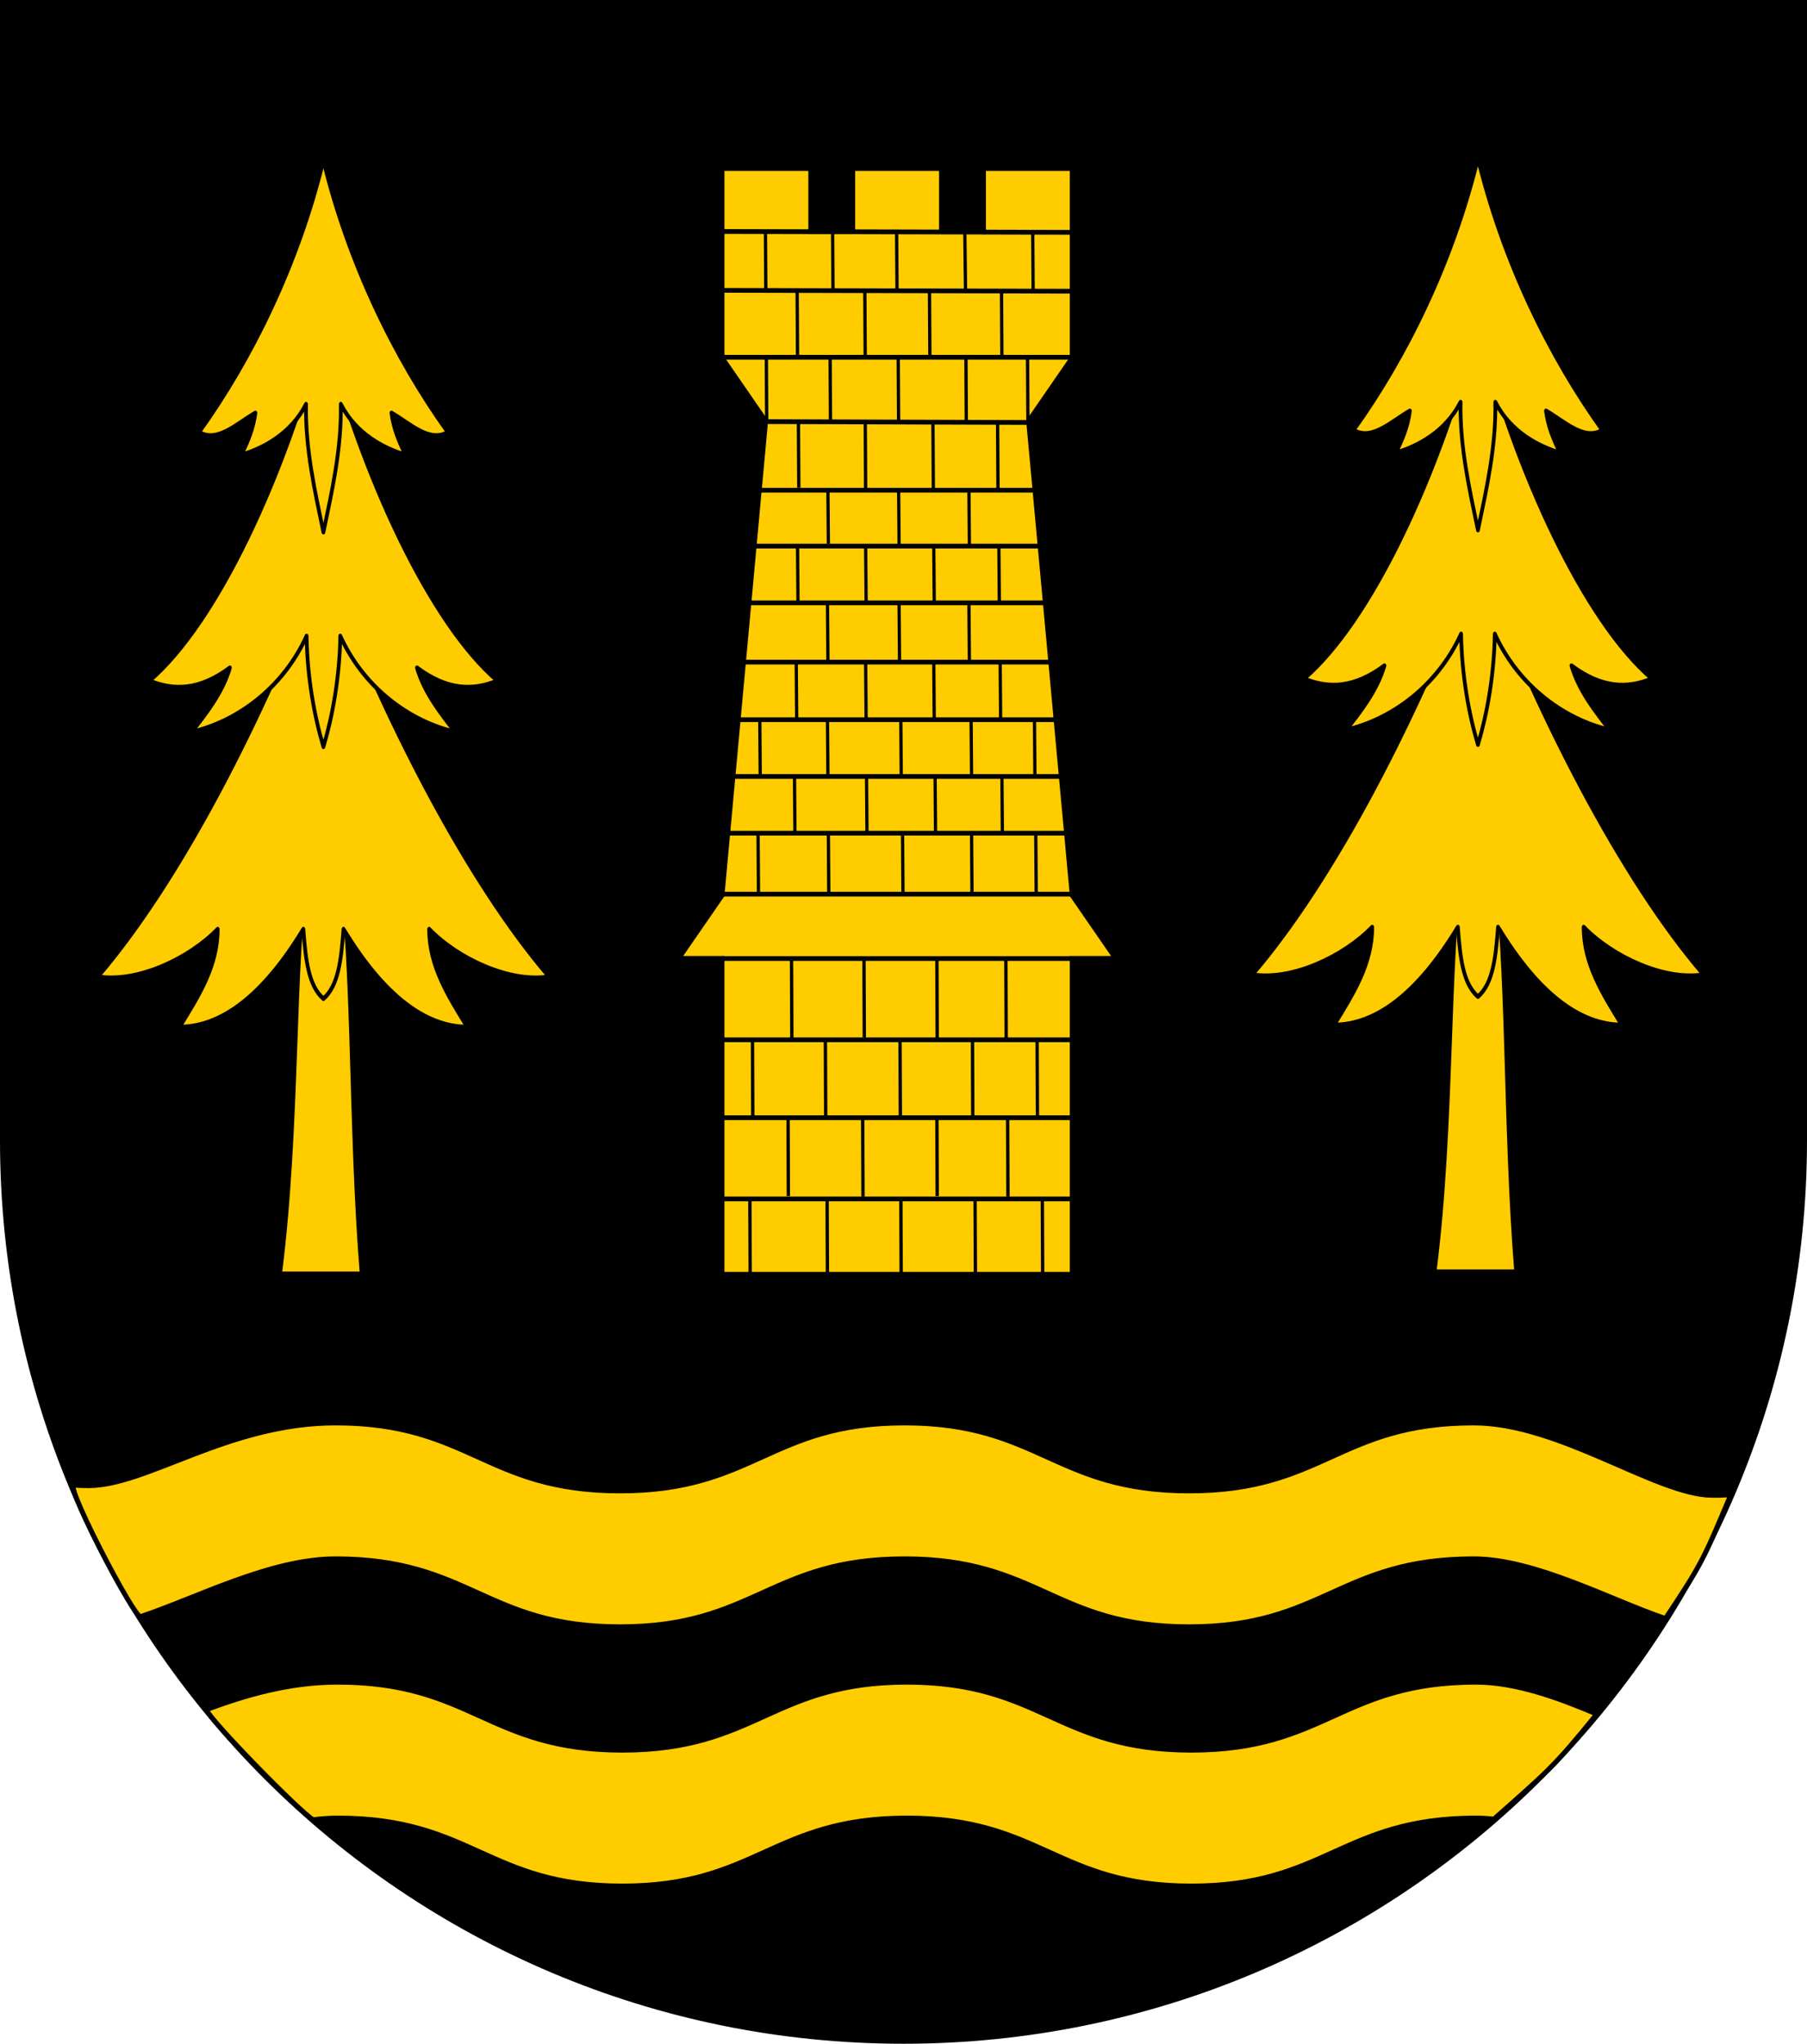 <?xml version="1.0" encoding="UTF-8" standalone="no"?>
<!-- Created with Inkscape (http://www.inkscape.org/) -->

<svg
   width="763"
   height="863"
   id="svg2"
   version="1.1"
   inkscape:version="1.2.1 (9c6d41e410, 2022-07-14)"
   sodipodi:docname="Wappen Herrschaft Duesterwacht.svg"
   sodipodi:version="0.32"
   inkscape:output_extension="org.inkscape.output.svg.inkscape"
   xmlns:inkscape="http://www.inkscape.org/namespaces/inkscape"
   xmlns:sodipodi="http://sodipodi.sourceforge.net/DTD/sodipodi-0.dtd"
   xmlns="http://www.w3.org/2000/svg"
   xmlns:svg="http://www.w3.org/2000/svg"
   xmlns:rdf="http://www.w3.org/1999/02/22-rdf-syntax-ns#"
   xmlns:cc="http://creativecommons.org/ns#"
   xmlns:dc="http://purl.org/dc/elements/1.1/">
  <defs
     id="defs4">
    <inkscape:perspective
       sodipodi:type="inkscape:persp3d"
       inkscape:vp_x="0 : 526.18109 : 1"
       inkscape:vp_y="0 : 1000 : 0"
       inkscape:vp_z="744.09448 : 526.18109 : 1"
       inkscape:persp3d-origin="372.04724 : 350.78739 : 1"
       id="perspective10" />
    <inkscape:perspective
       id="perspective2828"
       inkscape:persp3d-origin="0.5 : 0.33333333 : 1"
       inkscape:vp_z="1 : 0.5 : 1"
       inkscape:vp_y="0 : 1000 : 0"
       inkscape:vp_x="0 : 0.5 : 1"
       sodipodi:type="inkscape:persp3d" />
    <inkscape:perspective
       id="perspective2828-7"
       inkscape:persp3d-origin="0.5 : 0.33333333 : 1"
       inkscape:vp_z="1 : 0.5 : 1"
       inkscape:vp_y="0 : 1000 : 0"
       inkscape:vp_x="0 : 0.5 : 1"
       sodipodi:type="inkscape:persp3d" />
    <inkscape:perspective
       id="perspective3640"
       inkscape:persp3d-origin="0.5 : 0.33333333 : 1"
       inkscape:vp_z="1 : 0.5 : 1"
       inkscape:vp_y="0 : 1000 : 0"
       inkscape:vp_x="0 : 0.5 : 1"
       sodipodi:type="inkscape:persp3d" />
    <inkscape:perspective
       id="perspective3670"
       inkscape:persp3d-origin="0.5 : 0.33333333 : 1"
       inkscape:vp_z="1 : 0.5 : 1"
       inkscape:vp_y="0 : 1000 : 0"
       inkscape:vp_x="0 : 0.5 : 1"
       sodipodi:type="inkscape:persp3d" />
    <inkscape:perspective
       id="perspective3693"
       inkscape:persp3d-origin="0.5 : 0.33333333 : 1"
       inkscape:vp_z="1 : 0.5 : 1"
       inkscape:vp_y="0 : 1000 : 0"
       inkscape:vp_x="0 : 0.5 : 1"
       sodipodi:type="inkscape:persp3d" />
    <inkscape:perspective
       id="perspective3720"
       inkscape:persp3d-origin="0.5 : 0.33333333 : 1"
       inkscape:vp_z="1 : 0.5 : 1"
       inkscape:vp_y="0 : 1000 : 0"
       inkscape:vp_x="0 : 0.5 : 1"
       sodipodi:type="inkscape:persp3d" />
    <inkscape:perspective
       id="perspective3747"
       inkscape:persp3d-origin="0.5 : 0.33333333 : 1"
       inkscape:vp_z="1 : 0.5 : 1"
       inkscape:vp_y="0 : 1000 : 0"
       inkscape:vp_x="0 : 0.5 : 1"
       sodipodi:type="inkscape:persp3d" />
    <inkscape:perspective
       id="perspective3763"
       inkscape:persp3d-origin="0.5 : 0.33333333 : 1"
       inkscape:vp_z="1 : 0.5 : 1"
       inkscape:vp_y="0 : 1000 : 0"
       inkscape:vp_x="0 : 0.5 : 1"
       sodipodi:type="inkscape:persp3d" />
    <inkscape:perspective
       id="perspective3792"
       inkscape:persp3d-origin="0.5 : 0.33333333 : 1"
       inkscape:vp_z="1 : 0.5 : 1"
       inkscape:vp_y="0 : 1000 : 0"
       inkscape:vp_x="0 : 0.5 : 1"
       sodipodi:type="inkscape:persp3d" />
    <inkscape:perspective
       id="perspective3814"
       inkscape:persp3d-origin="0.5 : 0.33333333 : 1"
       inkscape:vp_z="1 : 0.5 : 1"
       inkscape:vp_y="0 : 1000 : 0"
       inkscape:vp_x="0 : 0.5 : 1"
       sodipodi:type="inkscape:persp3d" />
    <inkscape:perspective
       id="perspective3841"
       inkscape:persp3d-origin="0.5 : 0.33333333 : 1"
       inkscape:vp_z="1 : 0.5 : 1"
       inkscape:vp_y="0 : 1000 : 0"
       inkscape:vp_x="0 : 0.5 : 1"
       sodipodi:type="inkscape:persp3d" />
    <inkscape:perspective
       id="perspective3841-5"
       inkscape:persp3d-origin="0.5 : 0.33333333 : 1"
       inkscape:vp_z="1 : 0.5 : 1"
       inkscape:vp_y="0 : 1000 : 0"
       inkscape:vp_x="0 : 0.5 : 1"
       sodipodi:type="inkscape:persp3d" />
    <inkscape:perspective
       id="perspective3872"
       inkscape:persp3d-origin="0.5 : 0.33333333 : 1"
       inkscape:vp_z="1 : 0.5 : 1"
       inkscape:vp_y="0 : 1000 : 0"
       inkscape:vp_x="0 : 0.5 : 1"
       sodipodi:type="inkscape:persp3d" />
    <inkscape:perspective
       id="perspective3898"
       inkscape:persp3d-origin="0.5 : 0.33333333 : 1"
       inkscape:vp_z="1 : 0.5 : 1"
       inkscape:vp_y="0 : 1000 : 0"
       inkscape:vp_x="0 : 0.5 : 1"
       sodipodi:type="inkscape:persp3d" />
    <inkscape:perspective
       id="perspective3920"
       inkscape:persp3d-origin="0.5 : 0.33333333 : 1"
       inkscape:vp_z="1 : 0.5 : 1"
       inkscape:vp_y="0 : 1000 : 0"
       inkscape:vp_x="0 : 0.5 : 1"
       sodipodi:type="inkscape:persp3d" />
    <inkscape:perspective
       id="perspective2860"
       inkscape:persp3d-origin="0.5 : 0.33333333 : 1"
       inkscape:vp_z="1 : 0.5 : 1"
       inkscape:vp_y="0 : 1000 : 0"
       inkscape:vp_x="0 : 0.5 : 1"
       sodipodi:type="inkscape:persp3d" />
    <inkscape:perspective
       id="perspective3672"
       inkscape:persp3d-origin="0.5 : 0.33333333 : 1"
       inkscape:vp_z="1 : 0.5 : 1"
       inkscape:vp_y="0 : 1000 : 0"
       inkscape:vp_x="0 : 0.5 : 1"
       sodipodi:type="inkscape:persp3d" />
    <inkscape:perspective
       id="perspective3695"
       inkscape:persp3d-origin="0.5 : 0.33333333 : 1"
       inkscape:vp_z="1 : 0.5 : 1"
       inkscape:vp_y="0 : 1000 : 0"
       inkscape:vp_x="0 : 0.5 : 1"
       sodipodi:type="inkscape:persp3d" />
    <inkscape:perspective
       id="perspective3261"
       inkscape:persp3d-origin="0.5 : 0.33333333 : 1"
       inkscape:vp_z="1 : 0.5 : 1"
       inkscape:vp_y="0 : 1000 : 0"
       inkscape:vp_x="0 : 0.5 : 1"
       sodipodi:type="inkscape:persp3d" />
    <inkscape:perspective
       id="perspective2828-1"
       inkscape:persp3d-origin="0.5 : 0.33333333 : 1"
       inkscape:vp_z="1 : 0.5 : 1"
       inkscape:vp_y="0 : 1000 : 0"
       inkscape:vp_x="0 : 0.5 : 1"
       sodipodi:type="inkscape:persp3d" />
    <inkscape:perspective
       id="perspective3652"
       inkscape:persp3d-origin="0.5 : 0.33333333 : 1"
       inkscape:vp_z="1 : 0.5 : 1"
       inkscape:vp_y="0 : 1000 : 0"
       inkscape:vp_x="0 : 0.5 : 1"
       sodipodi:type="inkscape:persp3d" />
    <inkscape:perspective
       id="perspective3652-2"
       inkscape:persp3d-origin="0.5 : 0.33333333 : 1"
       inkscape:vp_z="1 : 0.5 : 1"
       inkscape:vp_y="0 : 1000 : 0"
       inkscape:vp_x="0 : 0.5 : 1"
       sodipodi:type="inkscape:persp3d" />
    <inkscape:perspective
       id="perspective3652-5"
       inkscape:persp3d-origin="0.5 : 0.33333333 : 1"
       inkscape:vp_z="1 : 0.5 : 1"
       inkscape:vp_y="0 : 1000 : 0"
       inkscape:vp_x="0 : 0.5 : 1"
       sodipodi:type="inkscape:persp3d" />
    <inkscape:perspective
       id="perspective3727"
       inkscape:persp3d-origin="0.5 : 0.33333333 : 1"
       inkscape:vp_z="1 : 0.5 : 1"
       inkscape:vp_y="0 : 1000 : 0"
       inkscape:vp_x="0 : 0.5 : 1"
       sodipodi:type="inkscape:persp3d" />
    <inkscape:perspective
       id="perspective3843"
       inkscape:persp3d-origin="0.5 : 0.33333333 : 1"
       inkscape:vp_z="1 : 0.5 : 1"
       inkscape:vp_y="0 : 1000 : 0"
       inkscape:vp_x="0 : 0.5 : 1"
       sodipodi:type="inkscape:persp3d" />
    <inkscape:perspective
       id="perspective3970"
       inkscape:persp3d-origin="0.5 : 0.33333333 : 1"
       inkscape:vp_z="1 : 0.5 : 1"
       inkscape:vp_y="0 : 1000 : 0"
       inkscape:vp_x="0 : 0.5 : 1"
       sodipodi:type="inkscape:persp3d" />
    <inkscape:perspective
       id="perspective4007"
       inkscape:persp3d-origin="0.5 : 0.33333333 : 1"
       inkscape:vp_z="1 : 0.5 : 1"
       inkscape:vp_y="0 : 1000 : 0"
       inkscape:vp_x="0 : 0.5 : 1"
       sodipodi:type="inkscape:persp3d" />
    <inkscape:perspective
       id="perspective4062"
       inkscape:persp3d-origin="0.5 : 0.33333333 : 1"
       inkscape:vp_z="1 : 0.5 : 1"
       inkscape:vp_y="0 : 1000 : 0"
       inkscape:vp_x="0 : 0.5 : 1"
       sodipodi:type="inkscape:persp3d" />
    <inkscape:perspective
       id="perspective4153"
       inkscape:persp3d-origin="0.5 : 0.33333333 : 1"
       inkscape:vp_z="1 : 0.5 : 1"
       inkscape:vp_y="0 : 1000 : 0"
       inkscape:vp_x="0 : 0.5 : 1"
       sodipodi:type="inkscape:persp3d" />
    <inkscape:perspective
       id="perspective4316"
       inkscape:persp3d-origin="0.5 : 0.33333333 : 1"
       inkscape:vp_z="1 : 0.5 : 1"
       inkscape:vp_y="0 : 1000 : 0"
       inkscape:vp_x="0 : 0.5 : 1"
       sodipodi:type="inkscape:persp3d" />
    <inkscape:perspective
       id="perspective4316-9"
       inkscape:persp3d-origin="0.5 : 0.33333333 : 1"
       inkscape:vp_z="1 : 0.5 : 1"
       inkscape:vp_y="0 : 1000 : 0"
       inkscape:vp_x="0 : 0.5 : 1"
       sodipodi:type="inkscape:persp3d" />
    <inkscape:perspective
       id="perspective2898"
       inkscape:persp3d-origin="0.5 : 0.33333333 : 1"
       inkscape:vp_z="1 : 0.5 : 1"
       inkscape:vp_y="0 : 1000 : 0"
       inkscape:vp_x="0 : 0.5 : 1"
       sodipodi:type="inkscape:persp3d" />
    <inkscape:perspective
       id="perspective3337"
       inkscape:persp3d-origin="0.5 : 0.33333333 : 1"
       inkscape:vp_z="1 : 0.5 : 1"
       inkscape:vp_y="0 : 1000 : 0"
       inkscape:vp_x="0 : 0.5 : 1"
       sodipodi:type="inkscape:persp3d" />
    <inkscape:perspective
       id="perspective3373"
       inkscape:persp3d-origin="0.5 : 0.33333333 : 1"
       inkscape:vp_z="1 : 0.5 : 1"
       inkscape:vp_y="0 : 1000 : 0"
       inkscape:vp_x="0 : 0.5 : 1"
       sodipodi:type="inkscape:persp3d" />
    <inkscape:perspective
       id="perspective3837"
       inkscape:persp3d-origin="0.5 : 0.33333333 : 1"
       inkscape:vp_z="1 : 0.5 : 1"
       inkscape:vp_y="0 : 1000 : 0"
       inkscape:vp_x="0 : 0.5 : 1"
       sodipodi:type="inkscape:persp3d" />
    <inkscape:perspective
       id="perspective4481"
       inkscape:persp3d-origin="0.5 : 0.33333333 : 1"
       inkscape:vp_z="1 : 0.5 : 1"
       inkscape:vp_y="0 : 1000 : 0"
       inkscape:vp_x="0 : 0.5 : 1"
       sodipodi:type="inkscape:persp3d" />
    <inkscape:perspective
       id="perspective4620"
       inkscape:persp3d-origin="0.5 : 0.33333333 : 1"
       inkscape:vp_z="1 : 0.5 : 1"
       inkscape:vp_y="0 : 1000 : 0"
       inkscape:vp_x="0 : 0.5 : 1"
       sodipodi:type="inkscape:persp3d" />
    <inkscape:perspective
       id="perspective4805"
       inkscape:persp3d-origin="0.5 : 0.33333333 : 1"
       inkscape:vp_z="1 : 0.5 : 1"
       inkscape:vp_y="0 : 1000 : 0"
       inkscape:vp_x="0 : 0.5 : 1"
       sodipodi:type="inkscape:persp3d" />
    <inkscape:perspective
       id="perspective3001"
       inkscape:persp3d-origin="0.5 : 0.33333333 : 1"
       inkscape:vp_z="1 : 0.5 : 1"
       inkscape:vp_y="0 : 1000 : 0"
       inkscape:vp_x="0 : 0.5 : 1"
       sodipodi:type="inkscape:persp3d" />
    <inkscape:perspective
       id="perspective3028"
       inkscape:persp3d-origin="0.5 : 0.33333333 : 1"
       inkscape:vp_z="1 : 0.5 : 1"
       inkscape:vp_y="0 : 1000 : 0"
       inkscape:vp_x="0 : 0.5 : 1"
       sodipodi:type="inkscape:persp3d" />
  </defs>
  <sodipodi:namedview
     id="base"
     pagecolor="#ffffff"
     bordercolor="#666666"
     borderopacity="1.0"
     inkscape:pageopacity="0.0"
     inkscape:pageshadow="2"
     inkscape:zoom="0.44245384"
     inkscape:cx="384.22087"
     inkscape:cy="368.40001"
     inkscape:document-units="px"
     inkscape:current-layer="layer1"
     showgrid="true"
     inkscape:window-width="1920"
     inkscape:window-height="1009"
     inkscape:window-x="-8"
     inkscape:window-y="-8"
     inkscape:window-maximized="1"
     showguides="true"
     inkscape:guide-bbox="true"
     inkscape:showpageshadow="2"
     inkscape:pagecheckerboard="0"
     inkscape:deskcolor="#d1d1d1">
    <inkscape:grid
       type="xygrid"
       id="grid2816"
       empspacing="5"
       visible="true"
       enabled="true"
       snapvisiblegridlinesonly="true" />
  </sodipodi:namedview>
  <g
     inkscape:label="Ebene 1"
     inkscape:groupmode="layer"
     id="layer1"
     transform="translate(-1.644,-192.036)">
    <g
       id="g2944"
       transform="matrix(-1.328,-0.094,-0.094,1.328,-105.807,-54.238)"
       style="stroke:#000000;stroke-width:2.254;stroke-miterlimit:4;stroke-opacity:1;stroke-dasharray:none">
      <g
         id="g4605-8"
         transform="matrix(0.174,0.734,-0.663,0.157,-326.479,742.981)"
         style="stroke:#000000;stroke-width:3.143;stroke-miterlimit:4;stroke-opacity:1;stroke-dasharray:none" />
      <g
         id="g4265-9"
         transform="matrix(0.555,0.512,-0.462,0.501,-137.577,572.441)"
         style="stroke:#000000;stroke-width:3.143;stroke-miterlimit:4;stroke-opacity:1;stroke-dasharray:none" />
      <g
         transform="matrix(0.555,0.512,-0.462,0.501,-244.123,573.308)"
         id="g3307"
         style="stroke:#000000;stroke-width:3.143;stroke-miterlimit:4;stroke-opacity:1;stroke-dasharray:none">
        <g
           id="g3294"
           transform="matrix(-0.184,0.983,-0.983,-0.184,10.004,25.433)"
           style="stroke:#000000;stroke-width:3.143;stroke-miterlimit:4;stroke-opacity:1;stroke-dasharray:none">
          <g
             transform="matrix(0.905,0,0,0.905,-387.1,-232.912)"
             style="stroke:#000000;stroke-width:3.474;stroke-miterlimit:4;stroke-opacity:1;stroke-dasharray:none"
             id="g3682" />
        </g>
      </g>
      <g
         transform="matrix(0.555,0.512,-0.462,0.501,-120.275,598.623)"
         id="g4265"
         style="stroke:#000000;stroke-width:3.143;stroke-miterlimit:4;stroke-opacity:1;stroke-dasharray:none" />
      <g
         transform="matrix(0.226,0.72,-0.65,0.204,-299.527,756.769)"
         id="g4605"
         style="stroke:#000000;stroke-width:3.143;stroke-miterlimit:4;stroke-opacity:1;stroke-dasharray:none" />
      <g
         transform="matrix(0.751,0.06,-0.035,0.682,-288.206,260.997)"
         id="g2958"
         style="stroke:#000000;stroke-width:3.143;stroke-miterlimit:4;stroke-opacity:1;stroke-dasharray:none" />
    </g>
    <g
       id="g67083">
      <path
         id="path2850"
         d="m 763.144,193.536 v 480 c 0,209.868 -170.132,380 -380,380 -209.868,0 -380,-170.132 -380,-380 v -480 z"
         style="fill:#000000;fill-opacity:1;stroke:#000000;stroke-width:3;stroke-miterlimit:4;stroke-dasharray:none;stroke-opacity:1"
         inkscape:connector-curvature="0" />
      <path
         sodipodi:nodetypes="csccsssssccsssssc"
         id="path4001"
         d="m 143.304,792.891 c -45.302,0 -79.619,26.539 -104.366,26.477 -2.252,-0.006 -4.379,-0.091 -6.394,-0.242 -1.827,3.158 25.722,55.966 28.432,55.551 23.842,-7.953 54.837,-24.392 82.328,-24.392 56.637,0 63.508,28.697 120.146,28.697 56.637,0 63.508,-28.697 120.146,-28.697 56.637,0 63.508,28.697 120.146,28.697 56.637,0 63.508,-28.697 120.146,-28.697 25.981,0 57.99,17.456 80.974,25.196 15.623,-23.428 16.207,-25.205 27.637,-52.349 -2.53,0.247 -5.267,0.36 -8.25,0.305 -23.628,-0.438 -64.186,-30.546 -100.361,-30.546 -56.637,0 -63.508,28.697 -120.146,28.697 -56.637,0 -63.508,-28.697 -120.146,-28.697 -56.637,0 -63.508,28.697 -120.146,28.697 -56.637,0 -63.508,-28.697 -120.146,-28.697 z"
         style="fill:#ffcc00;fill-opacity:1;stroke:#000000;stroke-width:2.076;stroke-miterlimit:4;stroke-dasharray:none;stroke-opacity:1"
         inkscape:connector-curvature="0" />
      <path
         sodipodi:nodetypes="cccsssssccssssc"
         id="path14184"
         d="m 144.263,902.354 c -20.731,0 -39.162,5.558 -55.428,11.581 0.609,3.599 39.438,43.308 45.05,46.526 3.5,-0.459 6.966,-0.712 10.379,-0.712 56.637,0 63.508,28.697 120.146,28.697 56.637,0 63.508,-28.697 120.146,-28.697 56.637,0 63.508,28.697 120.146,28.697 56.637,0 63.508,-28.697 120.146,-28.697 2.473,0 5,0.158 7.568,0.451 22.44,-19.905 25.144,-21.783 43.472,-44.377 -16.538,-6.99 -34.261,-13.468 -51.04,-13.468 -56.637,0 -63.508,28.697 -120.146,28.697 -56.637,0 -63.508,-28.697 -120.146,-28.697 -56.637,0 -63.508,28.697 -120.146,28.697 -56.637,0 -63.508,-28.697 -120.146,-28.697 z"
         style="fill:#ffcc00;fill-opacity:1;stroke:#000000;stroke-width:2.076;stroke-miterlimit:4;stroke-dasharray:none;stroke-opacity:1"
         inkscape:connector-curvature="0" />
      <g
         style="fill:#ffcc00;fill-opacity:1"
         id="g7247"
         transform="matrix(0.686,0,0,0.843,-122.483,63.374)">
        <path
           inkscape:connector-curvature="0"
           d="m 353.327,790.694 h 50.224 c -7.291,-72.982 -4.699,-157.566 -13.42,-201.967 h -20.225 c -8.721,44.402 -5.075,128.985 -16.579,201.967 z"
           style="fill:#ffcc00;fill-opacity:1;fill-rule:evenodd;stroke:#000000;stroke-width:2.304;stroke-linecap:round;stroke-linejoin:round;stroke-miterlimit:4;stroke-dasharray:none;stroke-opacity:1"
           id="path3908-3"
           sodipodi:nodetypes="ccccc" />
        <path
           inkscape:connector-curvature="0"
           d="m 380.019,652.88 c 9.261,-6.51 10.948,-19.655 12.361,-34.841 25.029,33.703 50.806,49.033 76.209,49.052 -11.945,-15.84 -23.516,-30.66 -23.501,-49.052 17.892,15.091 49.987,27.12 73.859,23.838 C 468.168,593.784 416.642,512.007 380.019,433.291 c -36.623,78.715 -88.149,160.493 -138.928,208.586 23.872,3.282 55.967,-8.747 73.859,-23.838 0.015,18.392 -11.556,33.212 -23.501,49.052 25.403,-0.019 51.18,-15.349 76.209,-49.052 1.412,15.186 3.1,28.331 12.361,34.841 z"
           style="fill:#ffcc00;fill-opacity:1;fill-rule:evenodd;stroke:#000000;stroke-width:2.304;stroke-linecap:round;stroke-linejoin:round;stroke-miterlimit:4;stroke-dasharray:none;stroke-opacity:1"
           id="path3910-2" />
        <path
           inkscape:connector-curvature="0"
           d="m 380.019,526.675 c 5.772,-15.74 9.974,-35.147 10.375,-55.472 14.869,26.587 43.502,43.089 70.792,48.13 -8.537,-8.907 -19.089,-19.648 -23.597,-32.223 18.543,11.344 34.399,11.686 49.585,6.526 -41.29,-28.614 -83.587,-102.155 -107.154,-176.612 -23.567,74.457 -65.864,147.998 -107.154,176.612 15.185,5.16 31.042,4.818 49.585,-6.526 -4.509,12.575 -15.06,23.315 -23.597,32.223 27.29,-5.041 55.924,-21.543 70.792,-48.13 0.401,20.324 4.602,39.732 10.375,55.472 z"
           style="fill:#ffcc00;fill-opacity:1;fill-rule:evenodd;stroke:#000000;stroke-width:2.304;stroke-linecap:round;stroke-linejoin:round;stroke-miterlimit:4;stroke-dasharray:none;stroke-opacity:1"
           id="path3912-5" />
        <path
           inkscape:connector-curvature="0"
           d="m 380.019,419.181 c 5.251,-20.488 11.232,-41.853 10.696,-64.097 9.431,15.073 26.578,22.244 39.867,25.463 -4.18,-7.024 -7.395,-13.171 -8.681,-21.073 11.574,5.415 23.47,15.219 34.723,9.658 -32.686,-37.024 -61.193,-84.585 -76.605,-136.096 -15.412,51.512 -43.919,99.072 -76.605,136.096 11.253,5.561 23.148,-4.244 34.723,-9.658 -1.286,7.902 -4.501,14.049 -8.681,21.073 13.289,-3.219 30.436,-10.39 39.867,-25.463 -0.536,22.244 5.445,43.609 10.696,64.097 z"
           style="fill:#ffcc00;fill-opacity:1;fill-rule:evenodd;stroke:#000000;stroke-width:2.304;stroke-linecap:round;stroke-linejoin:round;stroke-miterlimit:4;stroke-dasharray:none;stroke-opacity:1"
           id="path3914-9" />
      </g>
      <g
         id="g42005"
         transform="matrix(0.46,0,0,0.667,-68.074,182.076)"
         style="fill:#ffcc00;fill-opacity:1;stroke:#000000;stroke-opacity:1">
        <path
           inkscape:connector-curvature="0"
           sodipodi:nodetypes="ccccccccccccccccccccccc"
           id="path2838"
           d="m 815.056,821.64 v -200 h -40 l 40,-40 40,-300 -40,-40 v -120 h 80 v 40 h 40 v -40 h 80 v 40 h 40 v -40 h 80 v 120 l -40,40 40,300 40,40 h -40 v 200 z"
           style="fill:#ffcc00;fill-opacity:1;stroke:#000000;stroke-width:3;stroke-linecap:butt;stroke-linejoin:miter;stroke-miterlimit:4;stroke-dasharray:none;stroke-opacity:1" />
        <g
           style="fill:#ffcc00;fill-opacity:1;stroke:#000000;stroke-opacity:1"
           id="g40954">
          <path
             inkscape:connector-curvature="0"
             style="fill:#ffcc00;fill-opacity:1;stroke:#000000;stroke-width:3;stroke-linecap:butt;stroke-linejoin:miter;stroke-miterlimit:4;stroke-dasharray:none;stroke-opacity:1"
             d="M 815.056,773.953 H 1135.056 Z"
             id="path39805"
             sodipodi:nodetypes="ccc" />
          <path
             inkscape:connector-curvature="0"
             style="fill:#ffcc00;fill-opacity:1;stroke:#000000;stroke-width:3;stroke-linecap:butt;stroke-linejoin:miter;stroke-miterlimit:4;stroke-dasharray:none;stroke-opacity:1"
             d="M 815.202,722.537 H 1135.202 Z"
             id="path39807"
             sodipodi:nodetypes="ccc" />
          <path
             inkscape:connector-curvature="0"
             style="fill:#ffcc00;fill-opacity:1;stroke:#000000;stroke-width:3;stroke-linecap:butt;stroke-linejoin:miter;stroke-miterlimit:4;stroke-dasharray:none;stroke-opacity:1"
             d="M 814.666,621.746 H 1134.666 Z"
             id="path39809"
             sodipodi:nodetypes="ccc" />
          <path
             inkscape:connector-curvature="0"
             style="fill:#ffcc00;fill-opacity:1;stroke:#000000;stroke-width:3;stroke-linecap:butt;stroke-linejoin:miter;stroke-miterlimit:4;stroke-dasharray:none;stroke-opacity:1"
             d="M 815.202,673.214 H 1135.202 Z"
             id="path39811"
             sodipodi:nodetypes="ccc" />
          <path
             inkscape:connector-curvature="0"
             style="fill:#ffcc00;fill-opacity:1;stroke:#000000;stroke-width:3;stroke-linecap:butt;stroke-linejoin:miter;stroke-miterlimit:4;stroke-dasharray:none;stroke-opacity:1"
             d="M 815.202,581.001 H 1135.202 Z"
             id="path39813"
             sodipodi:nodetypes="ccc" />
          <path
             inkscape:connector-curvature="0"
             style="fill:#ffcc00;fill-opacity:1;stroke:#000000;stroke-width:3;stroke-linecap:butt;stroke-linejoin:miter;stroke-miterlimit:4;stroke-dasharray:none;stroke-opacity:1"
             d="M 820.563,542.4 H 1129.841 Z"
             id="path39815"
             sodipodi:nodetypes="ccc" />
          <path
             inkscape:connector-curvature="0"
             style="fill:#ffcc00;fill-opacity:1;stroke:#000000;stroke-width:3;stroke-linecap:butt;stroke-linejoin:miter;stroke-miterlimit:4;stroke-dasharray:none;stroke-opacity:1"
             d="M 824.316,506.48 H 1125.016 Z"
             id="path39817"
             sodipodi:nodetypes="ccc" />
          <path
             inkscape:connector-curvature="0"
             style="fill:#ffcc00;fill-opacity:1;stroke:#000000;stroke-width:3;stroke-linecap:butt;stroke-linejoin:miter;stroke-miterlimit:4;stroke-dasharray:none;stroke-opacity:1"
             d="M 829.141,470.56 H 1120.727 Z"
             id="path39819"
             sodipodi:nodetypes="ccc" />
          <path
             inkscape:connector-curvature="0"
             style="fill:#ffcc00;fill-opacity:1;stroke:#000000;stroke-width:3;stroke-linecap:butt;stroke-linejoin:miter;stroke-miterlimit:4;stroke-dasharray:none;stroke-opacity:1"
             d="M 833.966,434.104 H 1115.902 Z"
             id="path39821"
             sodipodi:nodetypes="ccc" />
          <path
             inkscape:connector-curvature="0"
             style="fill:#ffcc00;fill-opacity:1;stroke:#000000;stroke-width:3;stroke-linecap:butt;stroke-linejoin:miter;stroke-miterlimit:4;stroke-dasharray:none;stroke-opacity:1"
             d="M 839.864,396.576 H 1110.541 Z"
             id="path39823"
             sodipodi:nodetypes="ccc" />
          <path
             inkscape:connector-curvature="0"
             style="fill:#ffcc00;fill-opacity:1;stroke:#000000;stroke-width:3;stroke-linecap:butt;stroke-linejoin:miter;stroke-miterlimit:4;stroke-dasharray:none;stroke-opacity:1"
             d="M 844.689,360.656 H 1106.252 Z"
             id="path39825"
             sodipodi:nodetypes="ccc" />
          <path
             inkscape:connector-curvature="0"
             style="fill:#ffcc00;fill-opacity:1;stroke:#000000;stroke-width:3;stroke-linecap:butt;stroke-linejoin:miter;stroke-miterlimit:4;stroke-dasharray:none;stroke-opacity:1"
             d="M 849.514,325.272 H 1101.427 Z"
             id="path39827"
             sodipodi:nodetypes="ccc" />
          <path
             inkscape:connector-curvature="0"
             style="fill:#ffcc00;fill-opacity:1;stroke:#000000;stroke-width:3;stroke-linecap:butt;stroke-linejoin:miter;stroke-miterlimit:4;stroke-dasharray:none;stroke-opacity:1"
             d="m 854.875,281.846 240.118,0.536 z"
             id="path39829"
             sodipodi:nodetypes="ccc" />
          <path
             inkscape:connector-curvature="0"
             style="fill:#ffcc00;fill-opacity:1;stroke:#000000;stroke-width:3;stroke-linecap:butt;stroke-linejoin:miter;stroke-miterlimit:4;stroke-dasharray:none;stroke-opacity:1"
             d="M 814.666,241.101 H 1135.202 Z"
             id="path39831"
             sodipodi:nodetypes="ccc" />
          <path
             inkscape:connector-curvature="0"
             style="fill:#ffcc00;fill-opacity:1;stroke:#000000;stroke-width:3;stroke-linecap:butt;stroke-linejoin:miter;stroke-miterlimit:4;stroke-dasharray:none;stroke-opacity:1"
             d="m 814.666,198.747 320,0.536 z"
             id="path39833"
             sodipodi:nodetypes="ccc" />
          <path
             inkscape:connector-curvature="0"
             style="fill:#ffcc00;fill-opacity:1;stroke:#000000;stroke-width:3;stroke-linecap:butt;stroke-linejoin:miter;stroke-miterlimit:4;stroke-dasharray:none;stroke-opacity:1"
             d="m 815.738,161.487 320,0.536 z"
             id="path39835"
             sodipodi:nodetypes="ccc" />
          <path
             inkscape:connector-curvature="0"
             style="fill:#ffcc00;fill-opacity:1;stroke:#000000;stroke-width:3;stroke-linecap:butt;stroke-linejoin:miter;stroke-miterlimit:4;stroke-dasharray:none;stroke-opacity:1"
             d="m 854.163,160.951 0.371,38.221 z"
             id="path39837"
             sodipodi:nodetypes="ccc" />
          <path
             inkscape:connector-curvature="0"
             style="fill:#ffcc00;fill-opacity:1;stroke:#000000;stroke-width:3;stroke-linecap:butt;stroke-linejoin:miter;stroke-miterlimit:4;stroke-dasharray:none;stroke-opacity:1"
             d="m 915.829,161.176 0.371,38.221 z"
             id="path39839"
             sodipodi:nodetypes="ccc" />
          <path
             inkscape:connector-curvature="0"
             style="fill:#ffcc00;fill-opacity:1;stroke:#000000;stroke-width:3;stroke-linecap:butt;stroke-linejoin:miter;stroke-miterlimit:4;stroke-dasharray:none;stroke-opacity:1"
             d="m 974.605,163.216 0.371,36.813 z"
             id="path39841"
             sodipodi:nodetypes="ccc" />
          <path
             inkscape:connector-curvature="0"
             style="fill:#ffcc00;fill-opacity:1;stroke:#000000;stroke-width:3;stroke-linecap:butt;stroke-linejoin:miter;stroke-miterlimit:4;stroke-dasharray:none;stroke-opacity:1"
             d="m 1037.197,161.365 0.652,37.376 z"
             id="path39843"
             sodipodi:nodetypes="ccc" />
          <path
             inkscape:connector-curvature="0"
             style="fill:#ffcc00;fill-opacity:1;stroke:#000000;stroke-width:3;stroke-linecap:butt;stroke-linejoin:miter;stroke-miterlimit:4;stroke-dasharray:none;stroke-opacity:1"
             d="m 1099.547,162.382 0.371,38.221 z"
             id="path39845"
             sodipodi:nodetypes="ccc" />
          <path
             inkscape:connector-curvature="0"
             style="fill:#ffcc00;fill-opacity:1;stroke:#000000;stroke-width:3.023;stroke-linecap:butt;stroke-linejoin:miter;stroke-miterlimit:4;stroke-dasharray:none;stroke-opacity:1"
             d="m 1070.881,200.233 0.348,41.385 z"
             id="path39847"
             sodipodi:nodetypes="ccc" />
          <path
             inkscape:connector-curvature="0"
             style="fill:#ffcc00;fill-opacity:1;stroke:#000000;stroke-width:3.023;stroke-linecap:butt;stroke-linejoin:miter;stroke-miterlimit:4;stroke-dasharray:none;stroke-opacity:1"
             d="m 1004.761,198.639 0.348,41.385 z"
             id="path39851"
             sodipodi:nodetypes="ccc" />
          <path
             inkscape:connector-curvature="0"
             style="fill:#ffcc00;fill-opacity:1;stroke:#000000;stroke-width:3.023;stroke-linecap:butt;stroke-linejoin:miter;stroke-miterlimit:4;stroke-dasharray:none;stroke-opacity:1"
             d="m 945.413,199.436 0.348,41.385 z"
             id="path39853"
             sodipodi:nodetypes="ccc" />
          <path
             inkscape:connector-curvature="0"
             style="fill:#ffcc00;fill-opacity:1;stroke:#000000;stroke-width:3.023;stroke-linecap:butt;stroke-linejoin:miter;stroke-miterlimit:4;stroke-dasharray:none;stroke-opacity:1"
             d="m 883.277,198.639 0.348,41.385 z"
             id="path39855"
             sodipodi:nodetypes="ccc" />
          <path
             inkscape:connector-curvature="0"
             style="fill:#ffcc00;fill-opacity:1;stroke:#000000;stroke-width:3.023;stroke-linecap:butt;stroke-linejoin:miter;stroke-miterlimit:4;stroke-dasharray:none;stroke-opacity:1"
             d="m 913.548,239.665 0.348,41.385 z"
             id="path39857"
             sodipodi:nodetypes="ccc" />
          <path
             inkscape:connector-curvature="0"
             style="fill:#ffcc00;fill-opacity:1;stroke:#000000;stroke-width:3.023;stroke-linecap:butt;stroke-linejoin:miter;stroke-miterlimit:4;stroke-dasharray:none;stroke-opacity:1"
             d="m 976.083,240.86 0.348,41.385 z"
             id="path39859"
             sodipodi:nodetypes="ccc" />
          <path
             inkscape:connector-curvature="0"
             style="fill:#ffcc00;fill-opacity:1;stroke:#000000;stroke-width:3.023;stroke-linecap:butt;stroke-linejoin:miter;stroke-miterlimit:4;stroke-dasharray:none;stroke-opacity:1"
             d="m 1038.219,242.055 0.348,41.385 z"
             id="path39861"
             sodipodi:nodetypes="ccc" />
          <path
             inkscape:connector-curvature="0"
             style="fill:#ffcc00;fill-opacity:1;stroke:#000000;stroke-width:3.023;stroke-linecap:butt;stroke-linejoin:miter;stroke-miterlimit:4;stroke-dasharray:none;stroke-opacity:1"
             d="m 1094.779,241.259 0.348,41.385 z"
             id="path39863"
             sodipodi:nodetypes="ccc" />
          <path
             inkscape:connector-curvature="0"
             style="fill:#ffcc00;fill-opacity:1;stroke:#000000;stroke-width:3.023;stroke-linecap:butt;stroke-linejoin:miter;stroke-miterlimit:4;stroke-dasharray:none;stroke-opacity:1"
             d="m 854.997,241.657 0.348,41.385 z"
             id="path39865"
             sodipodi:nodetypes="ccc" />
          <path
             inkscape:connector-curvature="0"
             style="fill:#ffcc00;fill-opacity:1;stroke:#000000;stroke-width:3.023;stroke-linecap:butt;stroke-linejoin:miter;stroke-miterlimit:4;stroke-dasharray:none;stroke-opacity:1"
             d="m 884.472,282.284 0.348,41.385 z"
             id="path39867"
             sodipodi:nodetypes="ccc" />
          <path
             inkscape:connector-curvature="0"
             style="fill:#ffcc00;fill-opacity:1;stroke:#000000;stroke-width:3.023;stroke-linecap:butt;stroke-linejoin:miter;stroke-miterlimit:4;stroke-dasharray:none;stroke-opacity:1"
             d="m 945.812,283.081 0.348,41.385 z"
             id="path39869"
             sodipodi:nodetypes="ccc" />
          <path
             inkscape:connector-curvature="0"
             style="fill:#ffcc00;fill-opacity:1;stroke:#000000;stroke-width:3.023;stroke-linecap:butt;stroke-linejoin:miter;stroke-miterlimit:4;stroke-dasharray:none;stroke-opacity:1"
             d="m 1007.948,283.479 0.348,41.385 z"
             id="path39871"
             sodipodi:nodetypes="ccc" />
          <path
             inkscape:connector-curvature="0"
             style="fill:#ffcc00;fill-opacity:1;stroke:#000000;stroke-width:3.023;stroke-linecap:butt;stroke-linejoin:miter;stroke-miterlimit:4;stroke-dasharray:none;stroke-opacity:1"
             d="m 1067.296,283.479 0.348,41.385 z"
             id="path39873"
             sodipodi:nodetypes="ccc" />
          <path
             inkscape:connector-curvature="0"
             style="fill:#ffcc00;fill-opacity:1;stroke:#000000;stroke-width:2.966;stroke-linecap:butt;stroke-linejoin:miter;stroke-miterlimit:4;stroke-dasharray:none;stroke-opacity:1"
             d="m 1040.979,325.274 0.404,34.272 z"
             id="path39875"
             sodipodi:nodetypes="ccc" />
          <path
             inkscape:connector-curvature="0"
             style="fill:#ffcc00;fill-opacity:1;stroke:#000000;stroke-width:2.966;stroke-linecap:butt;stroke-linejoin:miter;stroke-miterlimit:4;stroke-dasharray:none;stroke-opacity:1"
             d="m 976.453,325.672 0.404,34.272 z"
             id="path39877"
             sodipodi:nodetypes="ccc" />
          <path
             inkscape:connector-curvature="0"
             style="fill:#ffcc00;fill-opacity:1;stroke:#000000;stroke-width:2.966;stroke-linecap:butt;stroke-linejoin:miter;stroke-miterlimit:4;stroke-dasharray:none;stroke-opacity:1"
             d="m 911.529,324.875 0.404,34.272 z"
             id="path39879"
             sodipodi:nodetypes="ccc" />
          <path
             inkscape:connector-curvature="0"
             style="fill:#ffcc00;fill-opacity:1;stroke:#000000;stroke-width:2.966;stroke-linecap:butt;stroke-linejoin:miter;stroke-miterlimit:4;stroke-dasharray:none;stroke-opacity:1"
             d="m 883.647,361.121 0.404,34.272 z"
             id="path39881"
             sodipodi:nodetypes="ccc" />
          <path
             inkscape:connector-curvature="0"
             style="fill:#ffcc00;fill-opacity:1;stroke:#000000;stroke-width:2.966;stroke-linecap:butt;stroke-linejoin:miter;stroke-miterlimit:4;stroke-dasharray:none;stroke-opacity:1"
             d="m 946.182,361.121 0.404,34.272 z"
             id="path39883"
             sodipodi:nodetypes="ccc" />
          <path
             inkscape:connector-curvature="0"
             style="fill:#ffcc00;fill-opacity:1;stroke:#000000;stroke-width:2.966;stroke-linecap:butt;stroke-linejoin:miter;stroke-miterlimit:4;stroke-dasharray:none;stroke-opacity:1"
             d="m 1008.716,361.52 0.404,34.272 z"
             id="path39885"
             sodipodi:nodetypes="ccc" />
          <path
             inkscape:connector-curvature="0"
             style="fill:#ffcc00;fill-opacity:1;stroke:#000000;stroke-width:2.966;stroke-linecap:butt;stroke-linejoin:miter;stroke-miterlimit:4;stroke-dasharray:none;stroke-opacity:1"
             d="m 1068.463,361.52 0.404,34.272 z"
             id="path39887"
             sodipodi:nodetypes="ccc" />
          <path
             inkscape:connector-curvature="0"
             style="fill:#ffcc00;fill-opacity:1;stroke:#000000;stroke-width:2.974;stroke-linecap:butt;stroke-linejoin:miter;stroke-miterlimit:4;stroke-dasharray:none;stroke-opacity:1"
             d="m 911.134,397.769 0.397,35.061 z"
             id="path39889"
             sodipodi:nodetypes="ccc" />
          <path
             inkscape:connector-curvature="0"
             style="fill:#ffcc00;fill-opacity:1;stroke:#000000;stroke-width:2.974;stroke-linecap:butt;stroke-linejoin:miter;stroke-miterlimit:4;stroke-dasharray:none;stroke-opacity:1"
             d="m 976.855,397.769 0.397,35.061 z"
             id="path39891"
             sodipodi:nodetypes="ccc" />
          <path
             inkscape:connector-curvature="0"
             style="fill:#ffcc00;fill-opacity:1;stroke:#000000;stroke-width:2.974;stroke-linecap:butt;stroke-linejoin:miter;stroke-miterlimit:4;stroke-dasharray:none;stroke-opacity:1"
             d="m 1040.983,397.769 0.397,35.061 z"
             id="path39893"
             sodipodi:nodetypes="ccc" />
          <path
             inkscape:connector-curvature="0"
             style="fill:#ffcc00;fill-opacity:1;stroke:#000000;stroke-width:2.974;stroke-linecap:butt;stroke-linejoin:miter;stroke-miterlimit:4;stroke-dasharray:none;stroke-opacity:1"
             d="m 1069.661,434.812 0.397,35.061 z"
             id="path39895"
             sodipodi:nodetypes="ccc" />
          <path
             inkscape:connector-curvature="0"
             style="fill:#ffcc00;fill-opacity:1;stroke:#000000;stroke-width:2.974;stroke-linecap:butt;stroke-linejoin:miter;stroke-miterlimit:4;stroke-dasharray:none;stroke-opacity:1"
             d="m 1008.72,434.812 0.397,35.061 z"
             id="path39897"
             sodipodi:nodetypes="ccc" />
          <path
             inkscape:connector-curvature="0"
             style="fill:#ffcc00;fill-opacity:1;stroke:#000000;stroke-width:2.974;stroke-linecap:butt;stroke-linejoin:miter;stroke-miterlimit:4;stroke-dasharray:none;stroke-opacity:1"
             d="m 946.185,434.812 0.397,35.061 z"
             id="path39899"
             sodipodi:nodetypes="ccc" />
          <path
             inkscape:connector-curvature="0"
             style="fill:#ffcc00;fill-opacity:1;stroke:#000000;stroke-width:2.974;stroke-linecap:butt;stroke-linejoin:miter;stroke-miterlimit:4;stroke-dasharray:none;stroke-opacity:1"
             d="m 882.456,434.812 0.397,35.061 z"
             id="path39901"
             sodipodi:nodetypes="ccc" />
          <path
             inkscape:connector-curvature="0"
             style="fill:#ffcc00;fill-opacity:1;stroke:#000000;stroke-width:2.974;stroke-linecap:butt;stroke-linejoin:miter;stroke-miterlimit:4;stroke-dasharray:none;stroke-opacity:1"
             d="m 911.134,471.457 0.397,35.061 z"
             id="path39903"
             sodipodi:nodetypes="ccc" />
          <path
             inkscape:connector-curvature="0"
             style="fill:#ffcc00;fill-opacity:1;stroke:#000000;stroke-width:2.974;stroke-linecap:butt;stroke-linejoin:miter;stroke-miterlimit:4;stroke-dasharray:none;stroke-opacity:1"
             d="m 848.998,471.058 0.397,35.061 z"
             id="path39905"
             sodipodi:nodetypes="ccc" />
          <path
             inkscape:connector-curvature="0"
             style="fill:#ffcc00;fill-opacity:1;stroke:#000000;stroke-width:2.974;stroke-linecap:butt;stroke-linejoin:miter;stroke-miterlimit:4;stroke-dasharray:none;stroke-opacity:1"
             d="m 978.448,470.66 0.397,35.061 z"
             id="path39907"
             sodipodi:nodetypes="ccc" />
          <path
             inkscape:connector-curvature="0"
             style="fill:#ffcc00;fill-opacity:1;stroke:#000000;stroke-width:2.974;stroke-linecap:butt;stroke-linejoin:miter;stroke-miterlimit:4;stroke-dasharray:none;stroke-opacity:1"
             d="m 1042.974,471.058 0.397,35.061 z"
             id="path39909"
             sodipodi:nodetypes="ccc" />
          <path
             inkscape:connector-curvature="0"
             style="fill:#ffcc00;fill-opacity:1;stroke:#000000;stroke-width:2.974;stroke-linecap:butt;stroke-linejoin:miter;stroke-miterlimit:4;stroke-dasharray:none;stroke-opacity:1"
             d="m 1101.128,471.058 0.397,35.061 z"
             id="path39911"
             sodipodi:nodetypes="ccc" />
          <path
             inkscape:connector-curvature="0"
             style="fill:#ffcc00;fill-opacity:1;stroke:#000000;stroke-width:2.974;stroke-linecap:butt;stroke-linejoin:miter;stroke-miterlimit:4;stroke-dasharray:none;stroke-opacity:1"
             d="m 1071.254,506.508 0.397,35.061 z"
             id="path39913"
             sodipodi:nodetypes="ccc" />
          <path
             inkscape:connector-curvature="0"
             style="fill:#ffcc00;fill-opacity:1;stroke:#000000;stroke-width:2.974;stroke-linecap:butt;stroke-linejoin:miter;stroke-miterlimit:4;stroke-dasharray:none;stroke-opacity:1"
             d="m 1009.915,506.906 0.397,35.061 z"
             id="path39915"
             sodipodi:nodetypes="ccc" />
          <path
             inkscape:connector-curvature="0"
             style="fill:#ffcc00;fill-opacity:1;stroke:#000000;stroke-width:2.974;stroke-linecap:butt;stroke-linejoin:miter;stroke-miterlimit:4;stroke-dasharray:none;stroke-opacity:1"
             d="m 946.982,506.11 0.397,35.061 z"
             id="path39917"
             sodipodi:nodetypes="ccc" />
          <path
             inkscape:connector-curvature="0"
             style="fill:#ffcc00;fill-opacity:1;stroke:#000000;stroke-width:2.974;stroke-linecap:butt;stroke-linejoin:miter;stroke-miterlimit:4;stroke-dasharray:none;stroke-opacity:1"
             d="m 880.862,506.906 0.397,35.061 z"
             id="path39919"
             sodipodi:nodetypes="ccc" />
          <path
             inkscape:connector-curvature="0"
             style="fill:#ffcc00;fill-opacity:1;stroke:#000000;stroke-width:2.991;stroke-linecap:butt;stroke-linejoin:miter;stroke-miterlimit:4;stroke-dasharray:none;stroke-opacity:1"
             d="m 847.413,543.161 0.38,37.036 z"
             id="path39921"
             sodipodi:nodetypes="ccc" />
          <path
             inkscape:connector-curvature="0"
             style="fill:#ffcc00;fill-opacity:1;stroke:#000000;stroke-width:2.991;stroke-linecap:butt;stroke-linejoin:miter;stroke-miterlimit:4;stroke-dasharray:none;stroke-opacity:1"
             d="m 911.939,542.962 0.38,37.036 z"
             id="path39923"
             sodipodi:nodetypes="ccc" />
          <path
             inkscape:connector-curvature="0"
             style="fill:#ffcc00;fill-opacity:1;stroke:#000000;stroke-width:2.991;stroke-linecap:butt;stroke-linejoin:miter;stroke-miterlimit:4;stroke-dasharray:none;stroke-opacity:1"
             d="m 980.05,542.962 0.38,37.036 z"
             id="path39925"
             sodipodi:nodetypes="ccc" />
          <path
             inkscape:connector-curvature="0"
             style="fill:#ffcc00;fill-opacity:1;stroke:#000000;stroke-width:2.991;stroke-linecap:butt;stroke-linejoin:miter;stroke-miterlimit:4;stroke-dasharray:none;stroke-opacity:1"
             d="m 1043.381,542.962 0.38,37.036 z"
             id="path39927"
             sodipodi:nodetypes="ccc" />
          <path
             inkscape:connector-curvature="0"
             style="fill:#ffcc00;fill-opacity:1;stroke:#000000;stroke-width:2.991;stroke-linecap:butt;stroke-linejoin:miter;stroke-miterlimit:4;stroke-dasharray:none;stroke-opacity:1"
             d="m 1102.331,543.36 0.38,37.036 z"
             id="path39929"
             sodipodi:nodetypes="ccc" />
          <path
             inkscape:connector-curvature="0"
             style="fill:#ffcc00;fill-opacity:1;stroke:#000000;stroke-width:3.078;stroke-linecap:butt;stroke-linejoin:miter;stroke-miterlimit:4;stroke-dasharray:none;stroke-opacity:1"
             d="m 1074.891,622.269 0.293,50.889 z"
             id="path39931"
             sodipodi:nodetypes="ccc" />
          <path
             inkscape:connector-curvature="0"
             style="fill:#ffcc00;fill-opacity:1;stroke:#000000;stroke-width:3.07;stroke-linecap:butt;stroke-linejoin:miter;stroke-miterlimit:4;stroke-dasharray:none;stroke-opacity:1"
             d="m 1011.556,622.862 0.301,49.304 z"
             id="path39933"
             sodipodi:nodetypes="ccc" />
          <path
             inkscape:connector-curvature="0"
             style="fill:#ffcc00;fill-opacity:1;stroke:#000000;stroke-width:3.07;stroke-linecap:butt;stroke-linejoin:miter;stroke-miterlimit:4;stroke-dasharray:none;stroke-opacity:1"
             d="m 944.64,622.464 0.301,49.304 z"
             id="path39935"
             sodipodi:nodetypes="ccc" />
          <path
             inkscape:connector-curvature="0"
             style="fill:#ffcc00;fill-opacity:1;stroke:#000000;stroke-width:3.07;stroke-linecap:butt;stroke-linejoin:miter;stroke-miterlimit:4;stroke-dasharray:none;stroke-opacity:1"
             d="m 878.122,622.862 0.301,49.304 z"
             id="path39937"
             sodipodi:nodetypes="ccc" />
          <path
             inkscape:connector-curvature="0"
             style="fill:#ffcc00;fill-opacity:1;stroke:#000000;stroke-width:3.07;stroke-linecap:butt;stroke-linejoin:miter;stroke-miterlimit:4;stroke-dasharray:none;stroke-opacity:1"
             d="m 1103.565,673.05 0.301,49.304 z"
             id="path39939"
             sodipodi:nodetypes="ccc" />
          <path
             inkscape:connector-curvature="0"
             style="fill:#ffcc00;fill-opacity:1;stroke:#000000;stroke-width:3.07;stroke-linecap:butt;stroke-linejoin:miter;stroke-miterlimit:4;stroke-dasharray:none;stroke-opacity:1"
             d="m 1044.217,673.05 0.301,49.304 z"
             id="path39941"
             sodipodi:nodetypes="ccc" />
          <path
             inkscape:connector-curvature="0"
             style="fill:#ffcc00;fill-opacity:1;stroke:#000000;stroke-width:3.07;stroke-linecap:butt;stroke-linejoin:miter;stroke-miterlimit:4;stroke-dasharray:none;stroke-opacity:1"
             d="m 977.7,672.651 0.301,49.304 z"
             id="path39943"
             sodipodi:nodetypes="ccc" />
          <path
             inkscape:connector-curvature="0"
             style="fill:#ffcc00;fill-opacity:1;stroke:#000000;stroke-width:3.07;stroke-linecap:butt;stroke-linejoin:miter;stroke-miterlimit:4;stroke-dasharray:none;stroke-opacity:1"
             d="m 909.19,673.049 0.301,49.304 z"
             id="path39945"
             sodipodi:nodetypes="ccc" />
          <path
             inkscape:connector-curvature="0"
             style="fill:#ffcc00;fill-opacity:1;stroke:#000000;stroke-width:3.07;stroke-linecap:butt;stroke-linejoin:miter;stroke-miterlimit:4;stroke-dasharray:none;stroke-opacity:1"
             d="m 842.274,673.448 0.301,49.304 z"
             id="path39947"
             sodipodi:nodetypes="ccc" />
          <path
             inkscape:connector-curvature="0"
             style="fill:#ffcc00;fill-opacity:1;stroke:#000000;stroke-width:3.07;stroke-linecap:butt;stroke-linejoin:miter;stroke-miterlimit:4;stroke-dasharray:none;stroke-opacity:1"
             d="m 1076.48,723.237 0.301,49.304 z"
             id="path39949"
             sodipodi:nodetypes="ccc" />
          <path
             inkscape:connector-curvature="0"
             style="fill:#ffcc00;fill-opacity:1;stroke:#000000;stroke-width:3.07;stroke-linecap:butt;stroke-linejoin:miter;stroke-miterlimit:4;stroke-dasharray:none;stroke-opacity:1"
             d="m 1011.556,722.838 0.301,49.304 z"
             id="path39951"
             sodipodi:nodetypes="ccc" />
          <path
             inkscape:connector-curvature="0"
             style="fill:#ffcc00;fill-opacity:1;stroke:#000000;stroke-width:3.07;stroke-linecap:butt;stroke-linejoin:miter;stroke-miterlimit:4;stroke-dasharray:none;stroke-opacity:1"
             d="m 943.445,723.237 0.301,49.304 z"
             id="path39953"
             sodipodi:nodetypes="ccc" />
          <path
             inkscape:connector-curvature="0"
             style="fill:#ffcc00;fill-opacity:1;stroke:#000000;stroke-width:3.07;stroke-linecap:butt;stroke-linejoin:miter;stroke-miterlimit:4;stroke-dasharray:none;stroke-opacity:1"
             d="m 874.936,722.838 0.301,49.304 z"
             id="path39955"
             sodipodi:nodetypes="ccc" />
          <path
             inkscape:connector-curvature="0"
             style="fill:#ffcc00;fill-opacity:1;stroke:#000000;stroke-width:3.07;stroke-linecap:butt;stroke-linejoin:miter;stroke-miterlimit:4;stroke-dasharray:none;stroke-opacity:1"
             d="m 839.884,773.822 0.301,49.304 z"
             id="path39957"
             sodipodi:nodetypes="ccc" />
          <path
             inkscape:connector-curvature="0"
             style="fill:#ffcc00;fill-opacity:1;stroke:#000000;stroke-width:3.07;stroke-linecap:butt;stroke-linejoin:miter;stroke-miterlimit:4;stroke-dasharray:none;stroke-opacity:1"
             d="m 910.784,773.025 0.301,49.304 z"
             id="path39959"
             sodipodi:nodetypes="ccc" />
          <path
             inkscape:connector-curvature="0"
             style="fill:#ffcc00;fill-opacity:1;stroke:#000000;stroke-width:3.07;stroke-linecap:butt;stroke-linejoin:miter;stroke-miterlimit:4;stroke-dasharray:none;stroke-opacity:1"
             d="m 978.496,773.822 0.301,49.304 z"
             id="path39961"
             sodipodi:nodetypes="ccc" />
          <path
             inkscape:connector-curvature="0"
             style="fill:#ffcc00;fill-opacity:1;stroke:#000000;stroke-width:3.059;stroke-linecap:butt;stroke-linejoin:miter;stroke-miterlimit:4;stroke-dasharray:none;stroke-opacity:1"
             d="m 1046.602,774.215 0.311,47.323 z"
             id="path39963"
             sodipodi:nodetypes="ccc" />
          <path
             inkscape:connector-curvature="0"
             style="fill:#ffcc00;fill-opacity:1;stroke:#000000;stroke-width:3.061;stroke-linecap:butt;stroke-linejoin:miter;stroke-miterlimit:4;stroke-dasharray:none;stroke-opacity:1"
             d="m 1108.341,772.623 0.309,47.719 z"
             id="path39965"
             sodipodi:nodetypes="ccc" />
        </g>
      </g>
      <g
         style="fill:#ffcc00;fill-opacity:1"
         id="g7247-5"
         transform="matrix(0.686,0,0,0.843,365.008,62.497)">
        <path
           inkscape:connector-curvature="0"
           d="m 353.327,790.694 h 50.224 c -7.291,-72.982 -4.699,-157.566 -13.42,-201.967 h -20.225 c -8.721,44.402 -5.075,128.985 -16.579,201.967 z"
           style="fill:#ffcc00;fill-opacity:1;fill-rule:evenodd;stroke:#000000;stroke-width:2.304;stroke-linecap:round;stroke-linejoin:round;stroke-miterlimit:4;stroke-dasharray:none;stroke-opacity:1"
           id="path3908-3-5"
           sodipodi:nodetypes="ccccc" />
        <path
           inkscape:connector-curvature="0"
           d="m 380.019,652.88 c 9.261,-6.51 10.948,-19.655 12.361,-34.841 25.029,33.703 50.806,49.033 76.209,49.052 -11.945,-15.84 -23.516,-30.66 -23.501,-49.052 17.892,15.091 49.987,27.12 73.859,23.838 C 468.168,593.784 416.642,512.007 380.019,433.291 c -36.623,78.715 -88.149,160.493 -138.928,208.586 23.872,3.282 55.967,-8.747 73.859,-23.838 0.015,18.392 -11.556,33.212 -23.501,49.052 25.403,-0.019 51.18,-15.349 76.209,-49.052 1.412,15.186 3.1,28.331 12.361,34.841 z"
           style="fill:#ffcc00;fill-opacity:1;fill-rule:evenodd;stroke:#000000;stroke-width:2.304;stroke-linecap:round;stroke-linejoin:round;stroke-miterlimit:4;stroke-dasharray:none;stroke-opacity:1"
           id="path3910-2-1" />
        <path
           inkscape:connector-curvature="0"
           d="m 380.019,526.675 c 5.772,-15.74 9.974,-35.147 10.375,-55.472 14.869,26.587 43.502,43.089 70.792,48.13 -8.537,-8.907 -19.089,-19.648 -23.597,-32.223 18.543,11.344 34.399,11.686 49.585,6.526 -41.29,-28.614 -83.587,-102.155 -107.154,-176.612 -23.567,74.457 -65.864,147.998 -107.154,176.612 15.185,5.16 31.042,4.818 49.585,-6.526 -4.509,12.575 -15.06,23.315 -23.597,32.223 27.29,-5.041 55.924,-21.543 70.792,-48.13 0.401,20.324 4.602,39.732 10.375,55.472 z"
           style="fill:#ffcc00;fill-opacity:1;fill-rule:evenodd;stroke:#000000;stroke-width:2.304;stroke-linecap:round;stroke-linejoin:round;stroke-miterlimit:4;stroke-dasharray:none;stroke-opacity:1"
           id="path3912-5-3" />
        <path
           inkscape:connector-curvature="0"
           d="m 380.019,419.181 c 5.251,-20.488 11.232,-41.853 10.696,-64.097 9.431,15.073 26.578,22.244 39.867,25.463 -4.18,-7.024 -7.395,-13.171 -8.681,-21.073 11.574,5.415 23.47,15.219 34.723,9.658 -32.686,-37.024 -61.193,-84.585 -76.605,-136.096 -15.412,51.512 -43.919,99.072 -76.605,136.096 11.253,5.561 23.148,-4.244 34.723,-9.658 -1.286,7.902 -4.501,14.049 -8.681,21.073 13.289,-3.219 30.436,-10.39 39.867,-25.463 -0.536,22.244 5.445,43.609 10.696,64.097 z"
           style="fill:#ffcc00;fill-opacity:1;fill-rule:evenodd;stroke:#000000;stroke-width:2.304;stroke-linecap:round;stroke-linejoin:round;stroke-miterlimit:4;stroke-dasharray:none;stroke-opacity:1"
           id="path3914-9-1" />
      </g>
    </g>
  </g>
</svg>
